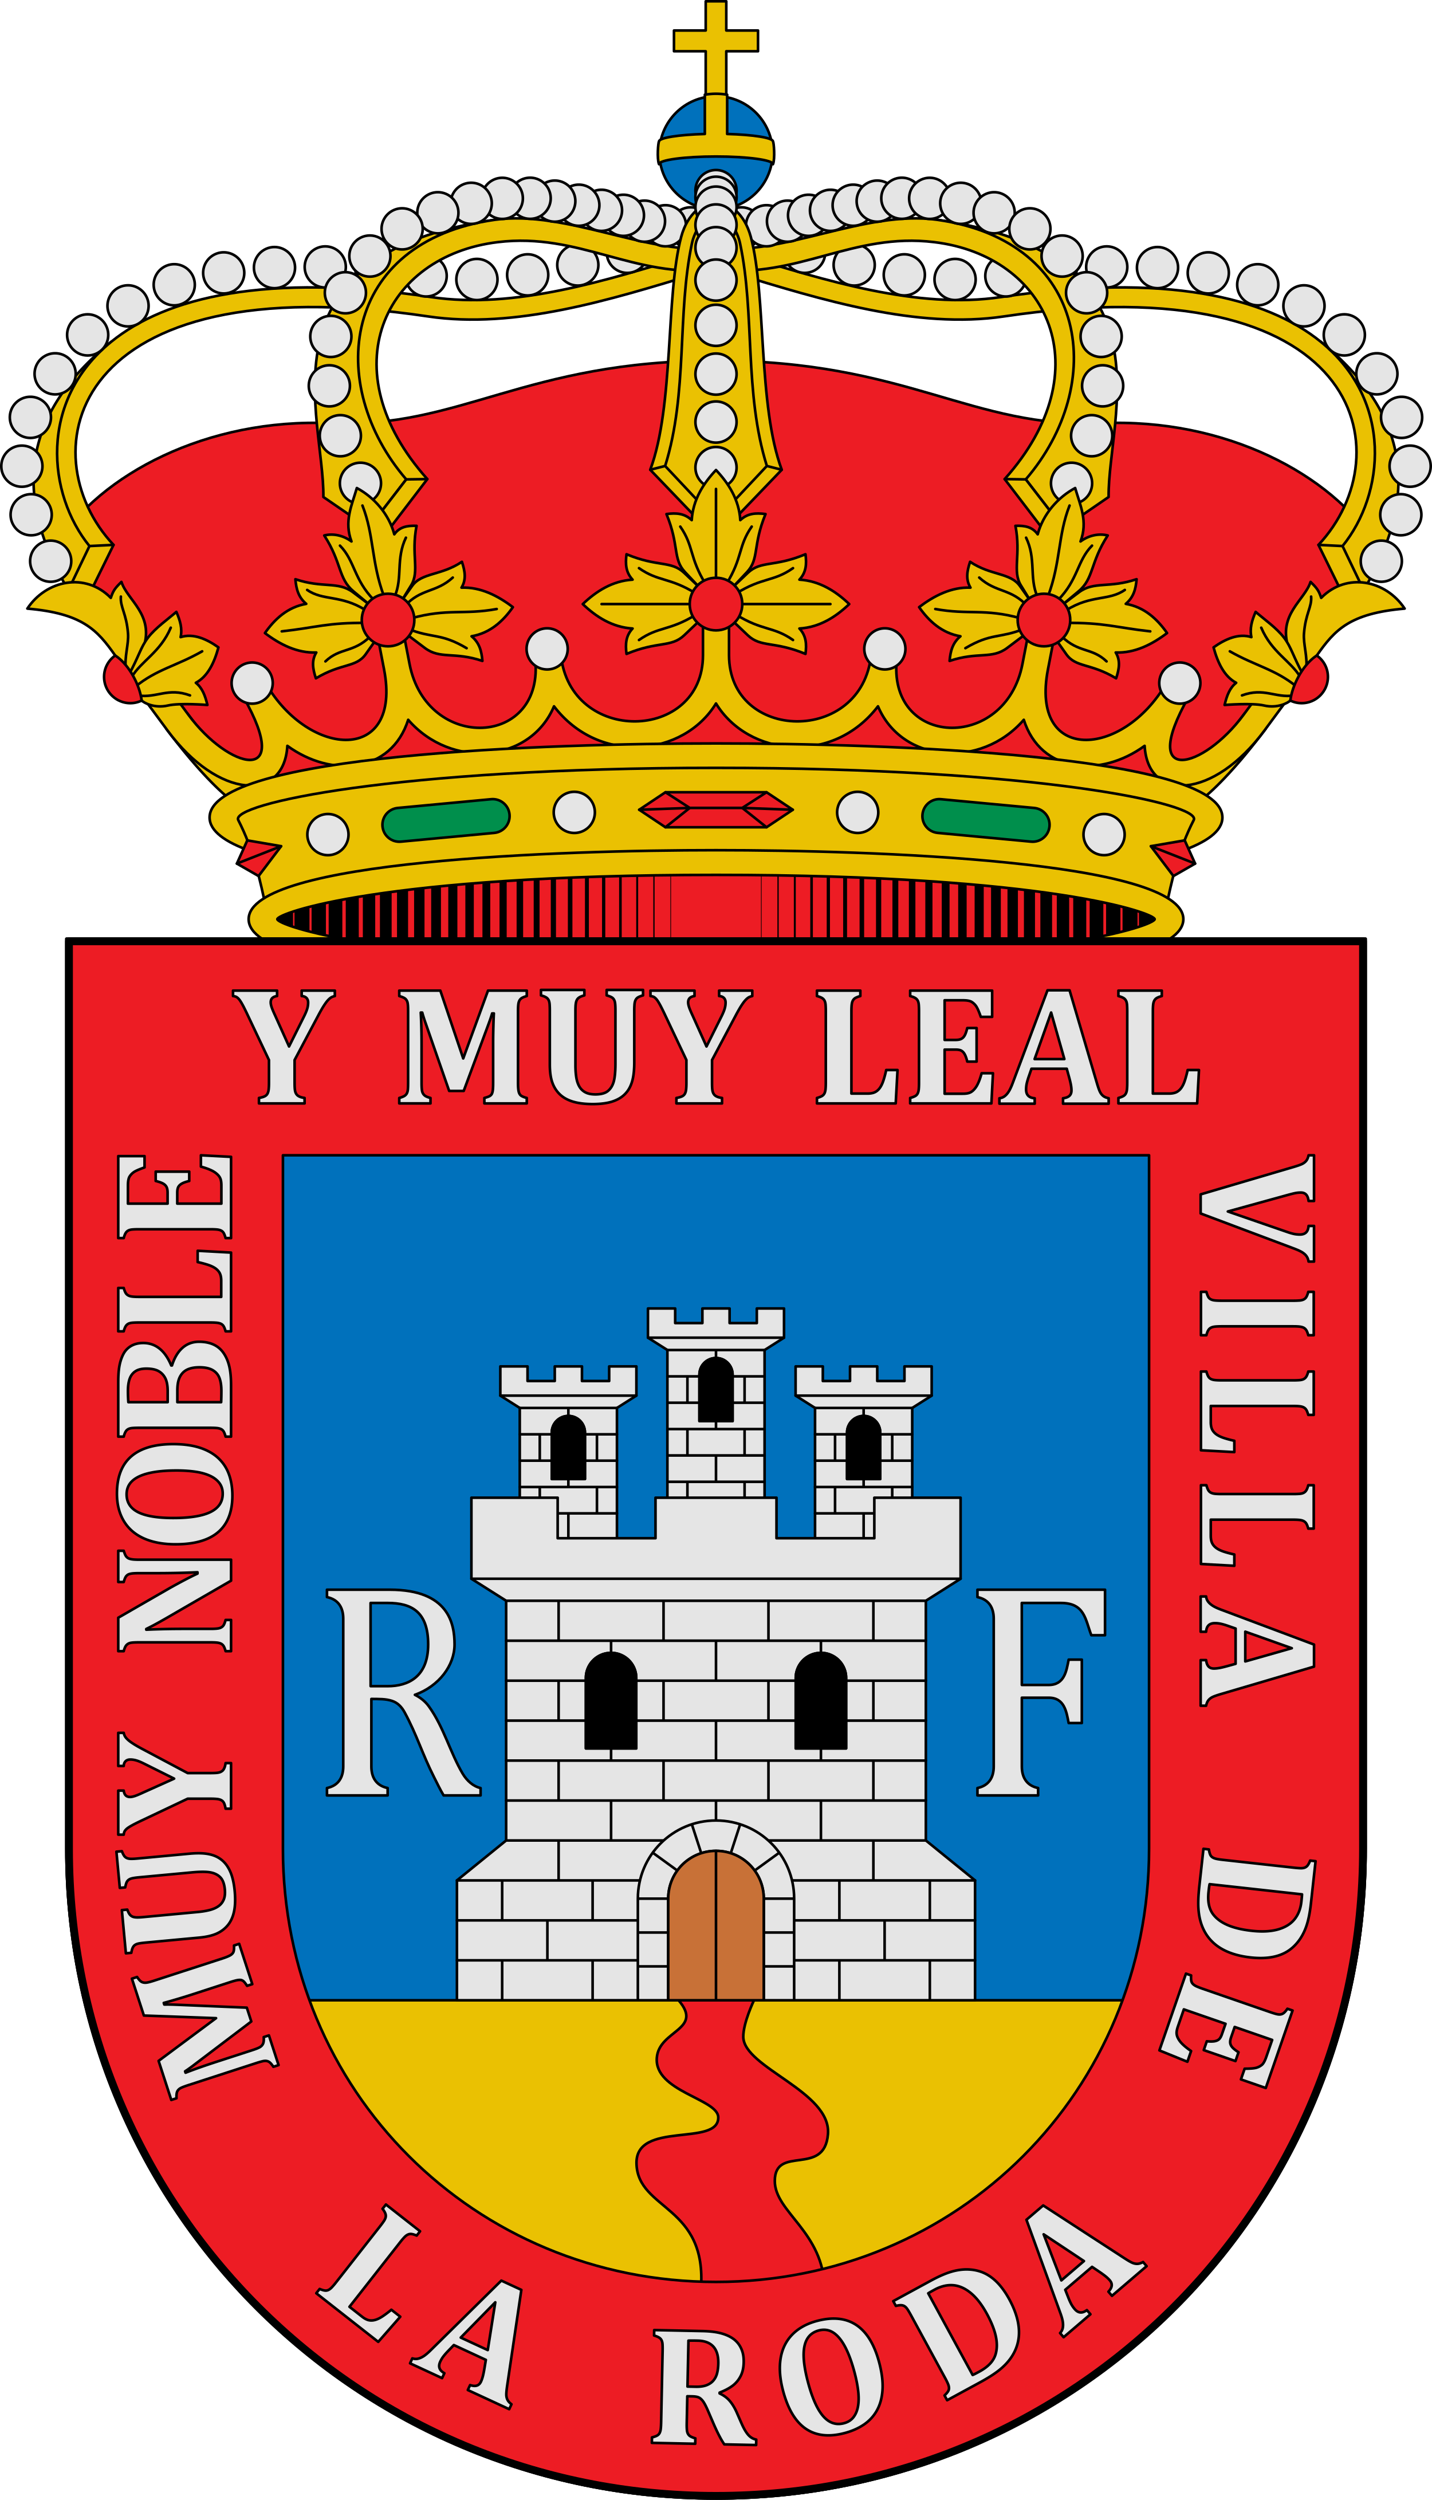 <svg viewBox="0 0 550 960" xmlns="http://www.w3.org/2000/svg"><g stroke="#000" stroke-linecap="round" stroke-linejoin="round"><path d="M448.807 353c0 7.012-38.106 21.271-173.807 21.271S101.193 360.012 101.193 353 139.299 331.729 275 331.729 448.807 345.988 448.807 353z" fill="#ed1c24"/><g fill="none"><path d="M122.422 343.829v18.341" stroke-width="5.5"/><path d="M128.859 342.34v21.319" stroke-width="5.25"/><path d="M135.296 341.363v23.273" stroke-width="5"/><path d="M141.733 340.154v25.692" stroke-width="4.75"/><path d="M148.171 339.084v27.832" stroke-width="4.5"/><path d="M154.608 338.153v29.693" stroke-width="4.25"/><path d="M161.045 337.223v31.553" stroke-width="4"/><path d="M167.482 336.432v33.135" stroke-width="3.75"/><path d="M173.92 335.92v34.159" stroke-width="3.5"/><path d="M180.357 335.316v35.368" stroke-width="3.25"/><path d="M186.794 334.385v37.229" stroke-width="3"/><path d="M193.232 333.873v38.253" stroke-width="2.75"/><path d="M199.669 333.641v38.718" stroke-width="2.5"/><path d="M206.106 333.082v39.834" stroke-width="2.25"/><path d="M212.543 332.617v40.765" stroke-width="2"/><path d="M218.981 332.338v41.323" stroke-width="1.75"/><path d="M225.418 331.92v42.16" stroke-width="1.5"/><path d="M231.855 331.64v42.719" stroke-width="1.25"/><path d="M238.292 330.803v44.394"/><path d="M244.73 330.803v44.394" stroke-width=".75"/><path d="M251.167 330.803v44.394" stroke-width=".5"/><path d="M257.604 330.803v44.394" stroke-width=".25"/><path d="M109.547 348.248v9.502" stroke-width="6"/><path d="M115.984 345.876v14.248" stroke-width="5.75"/><path d="M427.579 343.829v18.341" stroke-width="5.5"/><path d="M421.142 342.34v21.319" stroke-width="5.25"/><path d="M414.704 341.363v23.273" stroke-width="5"/><path d="M408.267 340.154v25.692" stroke-width="4.75"/><path d="M401.83 339.084v27.832" stroke-width="4.5"/><path d="M395.393 338.153v29.693" stroke-width="4.25"/><path d="M388.955 337.223v31.553" stroke-width="4"/><path d="M382.518 336.432v33.135" stroke-width="3.75"/><path d="M376.081 335.92v34.159" stroke-width="3.5"/><path d="M369.643 335.316v35.368" stroke-width="3.25"/><path d="M363.206 334.385v37.229" stroke-width="3"/><path d="M356.769 333.873v38.253" stroke-width="2.75"/><path d="M350.332 333.641v38.718" stroke-width="2.5"/><path d="M343.894 333.082v39.834" stroke-width="2.25"/><path d="M337.457 332.617v40.765" stroke-width="2"/><path d="M331.02 332.338v41.323" stroke-width="1.75"/><path d="M324.583 331.92v42.16" stroke-width="1.5"/><path d="M318.145 331.64v42.719" stroke-width="1.25"/><path d="M311.708 330.803v44.394"/><path d="M305.271 330.803v44.394" stroke-width=".75"/><path d="M298.834 330.803v44.394" stroke-width=".5"/><path d="M292.396 330.803v44.394" stroke-width=".25"/><path d="M440.453 348.248v9.502" stroke-width="6"/><path d="M434.016 345.876v14.248" stroke-width="5.75"/></g><path d="m528.366 209.239-50.536 74.184-46.907 30.986L275 302.664 119.077 314.41 72.17 283.423 21.634 209.24c16.721-26.947 57.82-48.794 105.27-46.713C176.68 164.709 201.522 138.5 275 138.5c73.478 0 98.32 26.21 148.096 24.026 47.45-2.081 88.549 19.766 105.27 46.713z" fill="#ed1c24"/><path d="m511.826 210.012 14.836-37.039-19.41-41.746c34.596 28.124 37.789 59.493 16.5 95.393z" fill="#eac102"/><path d="M320.176 101.76a7.9 7.9 0 1 0 15.8 0 7.9 7.9 0 0 0-15.8 0z" fill="#e5e5e5" fill-rule="evenodd"/><path d="M284.62 97.81c32.416 9.907 67.755 21.055 99.77 16.285 63.616-9.48 101.981.187 122.861 17.133 28.023 22.742 24.554 58.56 8.39 78.47l8.11 16.922-7.625 2.453-9.733-19.818c32.728-34.827 17.772-108.41-120.838-87.734-33.376 4.98-70.105-6.394-103.326-16.547z" fill="#eac102"/><path d="m515.641 209.699-9.248-.444" fill="none"/><path d="M397.676 103.685a7.9 7.9 0 1 0 15.8 0 7.9 7.9 0 0 0-15.8 0zM378.426 105.965a7.9 7.9 0 1 0 15.8 0 7.9 7.9 0 0 0-15.8 0zM301.176 96.896a7.9 7.9 0 1 0 15.8 0 7.9 7.9 0 0 0-15.8 0zM522.63 215.515a7.9 7.9 0 1 0 15.8 0 7.9 7.9 0 0 0-15.8 0zM530.129 197.677a7.9 7.9 0 1 0 15.8 0 7.9 7.9 0 0 0-15.8 0zM533.7 179.03a7.9 7.9 0 1 0 15.8 0 7.9 7.9 0 0 0-15.8 0zM530.426 160.282a7.9 7.9 0 1 0 15.8 0 7.9 7.9 0 0 0-15.8 0zM520.926 143.561a7.9 7.9 0 1 0 15.8 0 7.9 7.9 0 0 0-15.8 0zM508.425 128.614a7.9 7.9 0 1 0 15.8 0 7.9 7.9 0 0 0-15.8 0zM492.925 117.467a7.9 7.9 0 1 0 15.8 0 7.9 7.9 0 0 0-15.8 0zM475.175 109.36a7.9 7.9 0 1 0 15.8 0 7.9 7.9 0 0 0-15.8 0zM456.176 104.8a7.9 7.9 0 1 0 15.8 0 7.9 7.9 0 0 0-15.8 0zM436.676 102.773a7.9 7.9 0 1 0 15.8 0 7.9 7.9 0 0 0-15.8 0zM417.176 102.52a7.9 7.9 0 1 0 15.8 0 7.9 7.9 0 0 0-15.8 0zM358.926 107.333a7.9 7.9 0 1 0 15.8 0 7.9 7.9 0 0 0-15.8 0zM339.426 105.56a7.9 7.9 0 1 0 15.8 0 7.9 7.9 0 0 0-15.8 0z" fill="#e5e5e5" fill-rule="evenodd"/><path d="m408.387 202.806-14.411-18.708 16.443-41.74-8.328-32.714-42.073-25.227c91.89 13.3 65.406 75.463 65.778 106.446z" fill="#eac102"/><path d="m393.976 184.099 14.41 18.707-7.24 1.172-15.273-19.99c37.539-41.954 16.695-85.717-27.063-91.003-31.41-3.794-51.936 13.858-83.81 10.653v-8.59c24.666 3.683 57.293-14.585 85.018-10.631 58.73 8.375 65.202 63.378 33.958 99.682z" fill="#eac102"/><path d="m393.976 184.099-8.103-.111" fill="none"/><path d="M276.85 87.517a7.9 7.9 0 1 0 15.8 0 7.9 7.9 0 0 0-15.8 0z" fill="#e5e5e5" fill-rule="evenodd"/><path d="M286.506 86.7a7.9 7.9 0 1 0 15.8 0 7.9 7.9 0 0 0-15.8 0z" fill="#e5e5e5" fill-rule="evenodd"/><path d="M294.57 84.938a7.9 7.9 0 1 0 15.8 0 7.9 7.9 0 0 0-15.8 0z" fill="#e5e5e5" fill-rule="evenodd"/><path d="M302.662 82.682a7.9 7.9 0 1 0 15.8 0 7.9 7.9 0 0 0-15.8 0zM403.66 185.597a7.9 7.9 0 1 0 15.8 0 7.9 7.9 0 0 0-15.8 0zM411.385 167.328a7.9 7.9 0 1 0 15.8 0 7.9 7.9 0 0 0-15.8 0zM415.603 148.175a7.9 7.9 0 1 0 15.8 0 7.9 7.9 0 0 0-15.8 0zM415.027 129.198a7.9 7.9 0 1 0 15.8 0 7.9 7.9 0 0 0-15.8 0z" fill="#e5e5e5" fill-rule="evenodd"/><path d="M311.086 80.774a7.9 7.9 0 1 0 15.8 0 7.9 7.9 0 0 0-15.8 0z" fill="#e5e5e5" fill-rule="evenodd"/><path d="M319.787 78.808a7.9 7.9 0 1 0 15.8 0 7.9 7.9 0 0 0-15.8 0z" fill="#e5e5e5" fill-rule="evenodd"/><path d="M329.019 77.238a7.9 7.9 0 1 0 15.8 0 7.9 7.9 0 0 0-15.8 0z" fill="#e5e5e5" fill-rule="evenodd"/><path d="M338.484 76.145a7.9 7.9 0 1 0 15.8 0 7.9 7.9 0 0 0-15.8 0z" fill="#e5e5e5" fill-rule="evenodd"/><path d="M349.18 76.177a7.9 7.9 0 1 0 15.8 0 7.9 7.9 0 0 0-15.8 0z" fill="#e5e5e5" fill-rule="evenodd"/><path d="M361.115 78.083a7.9 7.9 0 1 0 15.8 0 7.9 7.9 0 0 0-15.8 0z" fill="#e5e5e5" fill-rule="evenodd"/><path d="M373.928 81.713a7.9 7.9 0 1 0 15.8 0 7.9 7.9 0 0 0-15.8 0z" fill="#e5e5e5" fill-rule="evenodd"/><path d="M387.654 87.894a7.9 7.9 0 1 0 15.8 0 7.9 7.9 0 0 0-15.8 0zM400.035 98.335a7.9 7.9 0 1 0 15.8 0 7.9 7.9 0 0 0-15.8 0zM409.445 112.43a7.9 7.9 0 1 0 15.8 0 7.9 7.9 0 0 0-15.8 0z" fill="#e5e5e5" fill-rule="evenodd"/><path d="m38.174 210.012-14.836-37.039 19.41-41.746C8.153 159.351 4.96 190.72 26.249 226.62z" fill="#eac102"/><path d="M229.824 101.76a7.9 7.9 0 1 1-15.8 0 7.9 7.9 0 0 1 15.8 0z" fill="#e5e5e5" fill-rule="evenodd"/><path d="M265.38 97.81c-32.416 9.907-67.755 21.055-99.77 16.285-63.616-9.48-101.981.187-122.861 17.133-28.023 22.742-24.554 58.56-8.39 78.47l-8.11 16.922 7.625 2.453 9.733-19.818c-32.728-34.827-17.772-108.41 120.838-87.734 33.376 4.98 70.105-6.394 103.326-16.547z" fill="#eac102"/><path d="m34.359 209.699 9.248-.444" fill="none"/><path d="M152.324 103.685a7.9 7.9 0 1 1-15.8 0 7.9 7.9 0 0 1 15.8 0zM171.574 105.965a7.9 7.9 0 1 1-15.8 0 7.9 7.9 0 0 1 15.8 0zM248.824 96.896a7.9 7.9 0 1 1-15.8 0 7.9 7.9 0 0 1 15.8 0zM27.37 215.515a7.9 7.9 0 1 1-15.8 0 7.9 7.9 0 0 1 15.8 0zM19.871 197.677a7.9 7.9 0 1 1-15.8 0 7.9 7.9 0 0 1 15.8 0zM16.3 179.03a7.9 7.9 0 1 1-15.8 0 7.9 7.9 0 0 1 15.8 0zM19.574 160.282a7.9 7.9 0 1 1-15.8 0 7.9 7.9 0 0 1 15.8 0zM29.075 143.561a7.9 7.9 0 1 1-15.8 0 7.9 7.9 0 0 1 15.8 0zM41.575 128.614a7.9 7.9 0 1 1-15.8 0 7.9 7.9 0 0 1 15.8 0zM57.075 117.467a7.9 7.9 0 1 1-15.8 0 7.9 7.9 0 0 1 15.8 0zM74.825 109.36a7.9 7.9 0 1 1-15.8 0 7.9 7.9 0 0 1 15.8 0zM93.824 104.8a7.9 7.9 0 1 1-15.8 0 7.9 7.9 0 0 1 15.8 0zM113.324 102.773a7.9 7.9 0 1 1-15.8 0 7.9 7.9 0 0 1 15.8 0zM132.824 102.52a7.9 7.9 0 1 1-15.8 0 7.9 7.9 0 0 1 15.8 0zM191.074 107.333a7.9 7.9 0 1 1-15.8 0 7.9 7.9 0 0 1 15.8 0zM210.574 105.56a7.9 7.9 0 1 1-15.8 0 7.9 7.9 0 0 1 15.8 0z" fill="#e5e5e5" fill-rule="evenodd"/><path d="m141.613 202.806 14.412-18.708-16.443-41.74 8.327-32.714 42.073-25.227c-91.89 13.3-65.406 75.463-65.778 106.446z" fill="#eac102"/><path d="m156.024 184.099-14.41 18.707 7.24 1.172 15.273-19.99c-37.539-41.954-16.695-85.717 27.063-91.003 31.41-3.794 51.936 13.858 83.81 10.653v-8.59c-24.666 3.683-57.293-14.585-85.018-10.631-58.73 8.375-65.202 63.378-33.958 99.682z" fill="#eac102"/><path d="m156.024 184.099 8.103-.111" fill="none"/><path d="M273.15 87.517a7.9 7.9 0 1 1-15.8 0 7.9 7.9 0 0 1 15.8 0z" fill="#e5e5e5" fill-rule="evenodd"/><path d="M263.494 86.7a7.9 7.9 0 1 1-15.8 0 7.9 7.9 0 0 1 15.8 0z" fill="#e5e5e5" fill-rule="evenodd"/><path d="M255.43 84.938a7.9 7.9 0 1 1-15.8 0 7.9 7.9 0 0 1 15.8 0z" fill="#e5e5e5" fill-rule="evenodd"/><path d="M247.338 82.682a7.9 7.9 0 1 1-15.8 0 7.9 7.9 0 0 1 15.8 0zM146.34 185.597a7.9 7.9 0 1 1-15.8 0 7.9 7.9 0 0 1 15.8 0zM138.615 167.328a7.9 7.9 0 1 1-15.8 0 7.9 7.9 0 0 1 15.8 0zM134.397 148.175a7.9 7.9 0 1 1-15.8 0 7.9 7.9 0 0 1 15.8 0zM134.973 129.198a7.9 7.9 0 1 1-15.8 0 7.9 7.9 0 0 1 15.8 0z" fill="#e5e5e5" fill-rule="evenodd"/><path d="M238.914 80.774a7.9 7.9 0 1 1-15.8 0 7.9 7.9 0 0 1 15.8 0z" fill="#e5e5e5" fill-rule="evenodd"/><path d="M230.213 78.808a7.9 7.9 0 1 1-15.8 0 7.9 7.9 0 0 1 15.8 0z" fill="#e5e5e5" fill-rule="evenodd"/><path d="M220.981 77.238a7.9 7.9 0 1 1-15.8 0 7.9 7.9 0 0 1 15.8 0z" fill="#e5e5e5" fill-rule="evenodd"/><path d="M211.516 76.145a7.9 7.9 0 1 1-15.8 0 7.9 7.9 0 0 1 15.8 0z" fill="#e5e5e5" fill-rule="evenodd"/><path d="M200.82 76.177a7.9 7.9 0 1 1-15.8 0 7.9 7.9 0 0 1 15.8 0z" fill="#e5e5e5" fill-rule="evenodd"/><path d="M188.885 78.083a7.9 7.9 0 1 1-15.8 0 7.9 7.9 0 0 1 15.8 0z" fill="#e5e5e5" fill-rule="evenodd"/><path d="M176.072 81.713a7.9 7.9 0 1 1-15.8 0 7.9 7.9 0 0 1 15.8 0z" fill="#e5e5e5" fill-rule="evenodd"/><path d="M162.346 87.894a7.9 7.9 0 1 1-15.8 0 7.9 7.9 0 0 1 15.8 0zM149.965 98.335a7.9 7.9 0 1 1-15.8 0 7.9 7.9 0 0 1 15.8 0zM140.555 112.43a7.9 7.9 0 1 1-15.8 0 7.9 7.9 0 0 1 15.8 0z" fill="#e5e5e5" fill-rule="evenodd"/><path d="M271.05 46.576v-26.89h-12.19v-7.977h12.19V.5h7.9v11.21h12.19v7.976h-12.19v26.89z" fill="#eac102"/><path d="M296.75 58.699c0 12.012-9.738 21.75-21.75 21.75s-21.75-9.738-21.75-21.75 9.738-21.75 21.75-21.75 21.75 9.738 21.75 21.75z" fill="#0071bc" fill-rule="evenodd"/><path d="M288.36 90.93c6.045 22.576 2.667 64.705 11.894 89.474L275 206.721l-25.254-26.317c9.227-24.77 5.849-66.898 11.893-89.474 2.443-9.123 8.669-13.446 13.361-13.446s10.918 4.323 13.36 13.446z" fill="#eac102"/><path d="M294.533 178.947c-8.811-28.133-4.502-58.325-10.3-85.534-1.017-4.772-4.687-10.83-9.233-10.83s-8.216 6.058-9.233 10.83c-5.798 27.209-1.489 57.401-10.3 85.534L275 199.754zM249.746 180.404l5.721-1.457M300.254 180.404l-5.721-1.457" fill="none"/><path d="M282.9 73.193a7.9 7.9 0 1 1-15.8 0 7.9 7.9 0 0 1 15.8 0z" fill="#e5e5e5" fill-rule="evenodd"/><path d="M282.9 75.749a7.9 7.9 0 1 1-15.8 0 7.9 7.9 0 0 1 15.8 0z" fill="#e5e5e5" fill-rule="evenodd"/><path d="M282.9 79.546a7.9 7.9 0 1 1-15.8 0 7.9 7.9 0 0 1 15.8 0z" fill="#e5e5e5" fill-rule="evenodd"/><path d="M282.9 86.393a7.9 7.9 0 1 1-15.8 0 7.9 7.9 0 0 1 15.8 0zM282.9 179.561a7.9 7.9 0 1 1-15.8 0 7.9 7.9 0 0 1 15.8 0zM282.9 162.074a7.9 7.9 0 1 1-15.8 0 7.9 7.9 0 0 1 15.8 0zM282.9 143.663a7.9 7.9 0 1 1-15.8 0 7.9 7.9 0 0 1 15.8 0z" fill="#e5e5e5" fill-rule="evenodd"/><path d="M282.9 95.12a7.9 7.9 0 1 1-15.8 0 7.9 7.9 0 0 1 15.8 0z" fill="#e5e5e5" fill-rule="evenodd"/><path d="M282.9 107.558a7.9 7.9 0 1 1-15.8 0 7.9 7.9 0 0 1 15.8 0zM282.9 124.934a7.9 7.9 0 1 1-15.8 0 7.9 7.9 0 0 1 15.8 0z" fill="#e5e5e5" fill-rule="evenodd"/><path d="m262.806 220.03 5.956 5.669v12.574l-5.956 5.67c-5.08 4.838-10.105 2.145-22.174 7.186-.494-3.808-.279-6.957 2.327-9.76-7.82-.472-14.05-4.522-19.132-9.383 5.082-4.86 11.313-8.911 19.132-9.382-2.606-2.804-2.821-5.953-2.327-9.76 12.069 5.04 17.092 2.348 22.174 7.185z" fill="#eac102"/><path d="M265.855 231.986h-34.804M267.365 235.997c-10.204 6.364-14.401 4.488-21.944 9.792M267.365 227.975c-10.204-6.364-14.401-4.488-21.944-9.792" fill="none"/><path d="m281.25 225.71 5.635-5.993c4.808-5.111 2.131-10.165 7.142-22.308-3.784-.497-6.915-.28-9.701 2.341-.469-7.867-4.495-14.136-9.326-19.25-4.831 5.114-8.857 11.383-9.326 19.25-2.786-2.621-5.916-2.838-9.701-2.34 5.01 12.142 2.334 17.196 7.142 22.307l5.636 5.993z" fill="#eac102"/><path d="M275 222.786V187.77M271.014 224.305c-6.327-10.267-4.462-14.49-9.733-22.077" fill="none"/><path d="M100.094 302.781c-8.005-3.422-21.735-20.132-28.15-28.812l-8 6c10.376 13.78 18.702 22.454 25.025 27.531 3.161 2.538 5.92 4.24 8.812 5.094zM449.906 302.781c8.005-3.422 21.735-20.132 28.15-28.812l8 6c-10.376 13.78-18.702 22.454-25.025 27.531-3.161 2.538-5.92 4.24-8.812 5.094z" fill="#eac102"/><path d="M280 234.932v16.654c0 33.436 51.184 34.482 54.594-.22.247-2.52 3.022-4.376 5.507-4.075 2.485.301 4.7 2.762 4.399 5.275-4.136 34.496 41.594 36.447 48.188 2.497l3.062-15.77c.494-2.545 3.311-4.337 5.83-3.842s4.476 3.224 3.983 5.77l-3.063 15.8c-7.015 36.192 28.642 34.268 45.344 5.531 1.33-2.287 4.625-3.104 6.875-1.738 2.25 1.365 3.02 4.649 1.719 6.952-19.333 34.199 5.702 27.767 21.218 6.7l11.22-15.232c1.567-2.129 4.912-2.616 7.015-1.028 2.103 1.589 2.586 4.969 1.016 7.095l-11.25 15.232c-19.465 26.355-44.745 27.759-46.032 5.894-16.952 12.366-39.86 10.518-46.406-10.002-16.587 19.124-46.889 16.508-56-5.182-17.393 22.794-49.818 19.27-62.22-1.088-12.4 20.359-44.825 23.882-62.218 1.088-9.112 21.69-39.413 24.306-56 5.182-6.547 20.52-29.454 22.368-46.406 10.002-1.287 21.865-26.567 20.46-46.032-5.894l-11.25-15.232c-1.57-2.126-1.087-5.506 1.016-7.095 2.102-1.588 5.448-1.1 7.016 1.028l11.218 15.232c15.517 21.067 40.552 27.499 21.22-6.7-1.303-2.303-.532-5.587 1.718-6.952 2.25-1.366 5.545-.55 6.875 1.738 16.702 28.737 52.358 30.661 45.344-5.53l-3.063-15.8c-.493-2.547 1.465-5.276 3.983-5.77s5.335 1.296 5.83 3.841l3.062 15.77c6.594 33.95 52.324 31.999 48.188-2.497-.301-2.513 1.913-4.974 4.399-5.275 2.485-.301 5.26 1.555 5.507 4.074 3.41 34.703 54.594 33.657 54.594.221v-16.654c0-2.658 2.35-5.15 5-5.15s5 2.492 5 5.15z" fill="#eac102"/><path d="M275 332.212c-139.816 0-182.57-15.89-182.57-18.265s42.754-18.264 182.57-18.264 182.57 15.89 182.57 18.264c0 2.375-42.754 18.265-182.57 18.265zm-137.886 3.16c-32.556-4.274-56.614-10.995-56.614-21.425 0-24.239 129.945-28.447 194.5-28.447s194.5 4.208 194.5 28.447c0 10.43-24.058 17.151-56.614 21.424z" fill="#eac102" fill-rule="evenodd"/><path d="m171.497 335.372-69.06 14.604c-2.582-12.326-5.021-23.527-10.93-35.053-3.14-6.128 59.775-20.037 183.493-20.037 123.718 0 186.633 13.91 183.493 20.037-5.909 11.526-8.348 22.727-10.93 35.053l-69.06-14.604z" fill="#eac102"/><path d="m90.982 331.652 3.999-8.92 13 2.232-8.665 11.466z" fill="#ed1c24"/><path d="m90.982 331.652 17-6.688" fill="none"/><path d="m152.776 310.281 35.843-3.362c3.585-.336 6.742 2.28 7.079 5.865s-2.28 6.742-5.865 7.078l-35.843 3.362c-3.585.337-6.742-2.28-7.078-5.864s2.279-6.743 5.864-7.079z" fill="#008f4c" fill-rule="evenodd"/><path d="M133.85 320.512a7.9 7.9 0 1 1-15.8 0 7.9 7.9 0 0 1 15.8 0zM228.475 311.984a7.9 7.9 0 1 1-15.8 0 7.9 7.9 0 0 1 15.8 0z" fill="#e5e5e5" fill-rule="evenodd"/><path d="M443.49 353c0 2.212-39.457 17.014-168.49 17.014S106.51 355.212 106.51 353c0-2.212 39.457-17.014 168.49-17.014S443.49 350.788 443.49 353zm11.01 0c0 22.58-119.923 26.5-179.5 26.5S95.5 375.58 95.5 353s119.923-26.5 179.5-26.5 179.5 3.92 179.5 26.5z" fill="#eac102" fill-rule="evenodd"/><path d="M185.284 253.82c-10.867-3.667-16.197-.528-22.11-4.984l-6.706-5.056-2.59-12.524 4.383-6.185c3.722-5.253 11.156-3.942 19.15-9.324 1.244 3.736 1.69 6.887-.159 9.925 7.373-.291 14.01 3.156 19.737 7.492-3.73 5.324-8.697 9.955-15.875 11.183 3 2.533 3.849 5.642 4.17 9.474zM140.48 251.206l4.378-6.214-2.59-12.524-6.7-5.027c-5.77-4.33-11.605-1.431-22.116-5.012.322 3.831 1.17 6.94 4.17 9.472-7.178 1.229-12.139 5.888-15.87 11.212 5.729 4.336 12.36 7.755 19.732 7.464-1.848 3.039-1.403 6.19-.159 9.925 9.922-5.96 15.46-4.05 19.156-9.296z" fill="#eac102"/><path d="M140.902 239.227c-15.109-.181-19.38 1.768-32.686 3.236M140.434 234.318c-9.594-6.003-16.34-3.483-22.457-7.77M142.213 244.416c-6.542 6.41-11.55 4.16-17.225 9.582" fill="none"/><path d="m135.77 227.096 6.478 5.404 11.662-1.219 3.99-6.497c3.373-5.494-.09-11.664 2.094-22.853-3.627-.127-6.496.392-8.552 3.268-2.052-7.769-7.79-14.262-14.39-17.78-1.961 6.735-4.964 12.824-2.053 20.522-3.132-2.333-7.038-3.17-10.46-2.307 6.783 10.442 5.305 16.519 11.231 21.462z" fill="#eac102"/><path d="M151.647 228.938c3.06-7.277.339-14.301 4.252-22.453M143.636 230.44c-7.77-7.896-7.322-15.087-13.062-20.903M147.478 228.987c-4.926-13.19-3.74-23.26-8.27-34.847M155.197 232.993c6.507-7.206 12.167-5.208 18.702-11.188M156.796 241.532c9.341 3.731 12.425 1.464 22.421 7.388M157.92 237.45c14.134-3.888 19.962-1.22 32.86-3.572" fill="none"/><path d="M159.143 238.109c0 5.578-4.522 10.1-10.1 10.1s-10.1-4.522-10.1-10.1 4.522-10.1 10.1-10.1 10.1 4.522 10.1 10.1z" fill="#ed1c24" fill-rule="evenodd"/><path d="M44.242 251.735c-6.907-9.855-12.626-16.184-33.742-18.012 7.224-10.927 22.27-14.09 32.055-4.119.926-2.728 1.496-3.618 4.084-6.138 2.307 7.116 12.581 12.492 8.505 25.234l-4.006 12.522z" fill="#eac102"/><path d="M49.43 259.187c3.809-6.836 4.559-10.59 7.413-14.312 2.85-3.715 7.511-6.979 10.896-9.896 1.485 3.427 2.334 6.421 1.626 9.698 4.89-1.542 9.939.685 14.534 3.931-1.57 5.824-4.09 11.184-8.686 13.606 2.453 1.955 3.564 4.84 4.448 8.518 0 0-10.556-.854-15.151.202-5.249 1.206-9.234-1.049-10.096-1.9z" fill="#eac102"/><path d="M48.319 257.383c-.615-5.211 1.168-9.912.85-14.096-.582-7.654-3.075-10.176-2.745-14.184M52.03 263.672c8.213-6.682 15.732-7.901 25.62-13.545M50.61 259.971c3.591-6.078 10.984-9.466 14.974-18.92M53.178 267.11c7.066.972 11.35-3.148 19.803-.06" fill="none"/><path d="M54.414 269.034a9.931 9.931 0 0 1-4.338 1.006c-5.578 0-10.1-4.522-10.1-10.1 0-3.401 1.69-6.374 4.266-8.205 5.075 3.226 9.386 11.04 10.172 17.299z" fill="#ed1c24" fill-rule="evenodd"/><path d="M364.716 253.82c10.867-3.667 16.197-.528 22.11-4.984l6.706-5.056 2.59-12.524-4.383-6.185c-3.722-5.253-11.156-3.942-19.15-9.324-1.244 3.736-1.69 6.887.159 9.925-7.373-.291-14.01 3.156-19.738 7.492 3.731 5.324 8.698 9.955 15.876 11.183-3 2.533-3.849 5.642-4.17 9.474zM407.732 232.469l6.7-5.028c5.77-4.33 11.605-1.431 22.116-5.012-.322 3.831-1.17 6.94-4.17 9.472 7.178 1.229 12.139 5.888 15.87 11.212-5.729 4.336-12.36 7.755-19.732 7.464 1.848 3.039 1.403 6.19.159 9.925-9.922-5.96-15.46-4.05-19.156-9.296l-4.377-6.214z" fill="#eac102"/><path d="M409.098 239.227c15.109-.181 19.38 1.768 32.686 3.236M409.566 234.318c9.594-6.003 16.34-3.483 22.457-7.77M407.787 244.416c6.542 6.41 11.55 4.16 17.225 9.582" fill="none"/><path d="m396.09 231.281-3.99-6.497c-3.373-5.494.09-11.664-2.094-22.853 3.627-.127 6.496.392 8.552 3.268 2.052-7.769 7.79-14.262 14.39-17.78 1.961 6.735 4.964 12.824 2.053 20.522 3.132-2.333 7.038-3.17 10.46-2.307-6.783 10.442-5.305 16.519-11.231 21.462l-6.478 5.404z" fill="#eac102"/><path d="M398.353 228.938c-3.06-7.277-.339-14.301-4.252-22.453M406.365 230.44c7.769-7.896 7.321-15.087 13.062-20.903M402.522 228.987c4.926-13.19 3.74-23.26 8.27-34.847M394.803 232.993c-6.507-7.206-12.167-5.208-18.702-11.188M393.204 241.532c-9.341 3.731-12.425 1.464-22.421 7.388M392.08 237.45c-14.134-3.888-19.962-1.22-32.86-3.572" fill="none"/><path d="M390.857 238.109c0 5.578 4.522 10.1 10.1 10.1s10.1-4.522 10.1-10.1-4.522-10.1-10.1-10.1-10.1 4.522-10.1 10.1z" fill="#ed1c24" fill-rule="evenodd"/><path d="M505.758 251.735c6.907-9.855 12.626-16.184 33.742-18.012-7.224-10.927-22.27-14.09-32.055-4.119-.926-2.728-1.496-3.618-4.084-6.138-2.307 7.116-12.581 12.492-8.505 25.234l4.005 12.522z" fill="#eac102"/><path d="M500.57 259.187c-3.809-6.836-4.559-10.59-7.413-14.312-2.85-3.715-7.511-6.979-10.896-9.896-1.486 3.427-2.334 6.421-1.626 9.698-4.89-1.542-9.939.685-14.534 3.931 1.57 5.824 4.09 11.184 8.686 13.606-2.453 1.955-3.564 4.84-4.448 8.518 0 0 10.556-.854 15.151.202 5.248 1.206 9.234-1.049 10.096-1.9z" fill="#eac102"/><path d="M501.681 257.383c.615-5.211-1.168-9.912-.85-14.096.582-7.654 3.075-10.176 2.745-14.184M497.97 263.672c-8.213-6.682-15.733-7.901-25.62-13.545M499.39 259.971c-3.591-6.078-10.984-9.466-14.974-18.92M496.822 267.11c-7.066.972-11.35-3.148-19.803-.06" fill="none"/><path d="M495.586 269.034a9.931 9.931 0 0 0 4.338 1.006c5.578 0 10.1-4.522 10.1-10.1 0-3.401-1.69-6.374-4.266-8.205-5.075 3.226-9.386 11.04-10.172 17.299z" fill="#ed1c24" fill-rule="evenodd"/><path d="m287.194 220.03-5.956 5.669v12.574l5.956 5.67c5.08 4.838 10.105 2.145 22.174 7.186.494-3.808.279-6.957-2.327-9.76 7.82-.472 14.05-4.522 19.132-9.383-5.082-4.86-11.313-8.911-19.132-9.382 2.606-2.804 2.821-5.953 2.327-9.76-12.069 5.04-17.092 2.348-22.174 7.185z" fill="#eac102"/><path d="M284.145 231.986h34.804M282.635 235.997c10.204 6.364 14.401 4.488 21.944 9.792M282.635 227.975c10.204-6.364 14.401-4.488 21.944-9.792M278.986 224.305c6.327-10.267 4.462-14.49 9.733-22.077" fill="none"/><path d="M285.1 231.986c0 5.578-4.522 10.1-10.1 10.1s-10.1-4.522-10.1-10.1 4.522-10.1 10.1-10.1 10.1 4.522 10.1 10.1z" fill="#ed1c24" fill-rule="evenodd"/><path d="M218.046 249.192a7.9 7.9 0 1 1-15.8 0 7.9 7.9 0 0 1 15.8 0zM104.753 262.327a7.9 7.9 0 1 1-15.8 0 7.9 7.9 0 0 1 15.8 0zM331.954 249.192a7.9 7.9 0 1 0 15.8 0 7.9 7.9 0 0 0-15.8 0zM445.247 262.327a7.9 7.9 0 1 0 15.8 0 7.9 7.9 0 0 0-15.8 0z" fill="#e5e5e5" fill-rule="evenodd"/><path d="M296.89 63.06c.853-2.15.321-8.43 0-8.731 0-1.43-7.563-2.602-17.598-2.872V36.375c-1.436-.246-2.863-.377-4.292-.377s-2.856.131-4.292.377v15.082c-10.035.27-17.598 1.441-17.598 2.872-.321.302-.853 6.58 0 8.73 0-1.629 9.796-2.958 21.89-2.958s21.89 1.33 21.89 2.958z" fill="#eac102"/><path d="m459.018 331.652-3.999-8.92-13 2.232 8.665 11.466z" fill="#ed1c24"/><path d="m459.018 331.652-17-6.688" fill="none"/><path d="m397.224 310.281-35.843-3.362c-3.585-.336-6.742 2.28-7.079 5.865s2.28 6.742 5.865 7.078l35.843 3.362c3.585.337 6.742-2.28 7.078-5.864s-2.279-6.743-5.864-7.079z" fill="#008f4c" fill-rule="evenodd"/><path d="M416.15 320.512a7.9 7.9 0 1 0 15.8 0 7.9 7.9 0 0 0-15.8 0zM321.525 311.984a7.9 7.9 0 1 0 15.8 0 7.9 7.9 0 0 0-15.8 0z" fill="#e5e5e5" fill-rule="evenodd"/><path d="m255.589 304.248-10.086 6.725 10.086 6.723h38.822l10.086-6.723-10.086-6.725z" fill="#ed1c24"/><path d="m255.589 304.248 9.323 6.018-9.323 7.43" fill="none"/><path d="m245.503 310.973 19.409-.707h20.177l19.408.707" fill="none"/><path d="m294.411 304.248-9.322 6.018 9.322 7.43" fill="none"/></g><g stroke="#000" stroke-linecap="round" stroke-linejoin="round"><path d="M25.5 360.5V710c0 137.8 111.7 249.5 249.5 249.5S524.5 847.8 524.5 710V360.5z" fill="#0071bc"/><path d="M60 768.167h430L275 940z" fill="#eac102"/><path d="M260.62 768.167c9.748 11.369-7.454 11.385-8.347 22.037-1.09 13.012 23.46 15.788 23.595 22.891.22 11.525-31.97 1.127-31.404 17.918.603 17.942 27.29 15.81 24.73 48.155h47.509c-.176-22.065-19.187-29.55-19.123-41.65.074-13.954 19.08-1.464 20.424-17.932 1.34-16.399-32.363-25.486-32.523-37.352-.072-5.379 4.113-14.067 4.113-14.067z" fill="#ed1c24"/><path d="M25.5 360.5V710c0 137.8 111.7 249.5 249.5 249.5S524.5 847.8 524.5 710V360.5zm83.167 83.167V710c0 92.859 73.474 166.333 166.333 166.333S441.333 802.859 441.333 710V443.667z" fill="#ed1c24" fill-rule="evenodd"/></g><g stroke="#000" stroke-linecap="round" stroke-linejoin="round"><path d="M338.073 567.99v-17.835c0-3.536-2.84-6.385-6.368-6.385s-6.369 2.847-6.369 6.385v17.835zm-32.497-43.246h10.451v5.61h10.452v-5.61h10.452v5.61h10.451v-5.61h10.452v11.218l-7.466 4.736v71.913h-37.327v-71.913l-7.465-4.736z" fill="#e5e5e5" fill-rule="evenodd"/><path d="M305.576 535.962h52.257M313.041 540.698h37.327M313.041 571.062h37.327M313.041 581.183h37.327M313.041 550.82h12.295M342.684 550.82v10.12M320.725 550.82v10.12M331.705 540.698v3.072M331.705 567.99v3.072M342.684 571.062v10.121M320.725 571.062v10.121M338.073 550.82h12.295M313.041 560.94h12.295M338.073 560.94h12.295M331.705 581.183v10.122M313.041 591.305h37.327M342.684 591.305v10.121M320.725 591.305v10.121" fill="none"/><path d="M338.073 567.99v-17.835c0-3.536-2.84-6.385-6.368-6.385s-6.369 2.847-6.369 6.385v17.835z" fill-rule="evenodd"/><path d="M224.664 567.99v-17.835c0-3.536-2.84-6.385-6.369-6.385s-6.368 2.847-6.368 6.385v17.835zm-32.497-43.246h10.451v5.61h10.452v-5.61h10.451v5.61h10.452v-5.61h10.451v11.218l-7.465 4.736v71.913h-37.327v-71.913l-7.466-4.736z" fill="#e5e5e5" fill-rule="evenodd"/><path d="M192.167 535.962h52.257M199.632 540.698h37.327M199.632 571.062h37.327M199.632 581.183h37.327M199.632 550.82h12.294M229.275 550.82v10.12M207.315 550.82v10.12M218.295 540.698v3.072M218.295 567.99v3.072M229.275 571.062v10.121M207.315 571.062v10.121M224.664 550.82h12.295M199.632 560.94h12.294M224.664 560.94h12.295M218.295 581.183v10.122M199.632 591.305h37.327M229.275 591.305v10.121M207.315 591.305v10.121" fill="none"/><path d="M224.664 567.99v-17.835c0-3.536-2.84-6.385-6.369-6.385s-6.368 2.847-6.368 6.385v17.835z" fill-rule="evenodd"/><path d="M281.369 545.745v-17.834c0-3.537-2.841-6.385-6.369-6.385s-6.369 2.847-6.369 6.385v17.835zM248.87 502.5h10.452v5.609h10.451v-5.61h10.452v5.61h10.451v-5.61h10.452v11.219l-7.465 4.736v71.912h-37.328v-71.912l-7.465-4.736z" fill="#e5e5e5" fill-rule="evenodd"/><path d="M248.871 513.718h52.258M256.336 518.454h37.328M256.336 548.817h37.328M256.336 558.939h37.328M256.336 528.575h12.295M285.98 528.575v10.121M264.02 528.575v10.121M275 518.454v3.072M275 545.745v3.072M285.98 548.817v10.122M264.02 548.817v10.122M281.369 528.575h12.295M256.336 538.696h12.295M281.369 538.696h12.295M275 558.939v10.121M256.336 569.06h37.328M285.98 569.06v10.121M264.02 569.06v10.121" fill="none"/><path d="M281.369 545.745v-17.834c0-3.537-2.841-6.385-6.369-6.385s-6.369 2.847-6.369 6.385v17.835z" fill-rule="evenodd"/><path d="M324.972 671.444V644.43a9.65 9.65 0 0 0-9.672-9.672 9.65 9.65 0 0 0-9.672 9.672v27.015zm-80.6 0V644.43c0-5.359-4.314-9.672-9.672-9.672s-9.672 4.313-9.672 9.672v27.015zM374.5 768.166V722.14l-18.9-15.342v-92.053l13.341-8.45v-31.128h-33.13v15.564h-37.576v-15.565h-46.47v15.565h-37.577v-15.565h-33.13v31.13l13.342 8.449v92.053l-18.9 15.342v46.026h81.157v-39.022c0-10.162 8.18-18.344 18.343-18.344s18.344 8.182 18.344 18.344v39.022z" fill="#e5e5e5" fill-rule="evenodd"/><path d="M181.059 606.296H368.94M192.87 752.824v15.343M244.372 645.43h61.256M175.5 737.482h69.483M305.017 752.824H374.5M210.242 737.482v15.342M192.87 722.14v15.342M227.612 722.14v15.342M227.612 752.824v15.343M305.628 660.771h-61.256M355.6 676.114H194.4M355.6 691.456H194.4M275 630.087v15.342M315.3 671.444v4.67M275 660.771v15.343M234.7 671.444v4.67M214.55 614.745v15.342M335.45 614.745v15.342M254.85 614.745v15.342M295.15 614.745v15.342M275 691.456v7.67M357.13 752.824v15.343M339.758 737.482v15.342M357.13 722.14v15.342M322.388 722.14v15.342M322.388 752.824v15.343M254.655 706.798H194.4M175.5 722.14h70.15M305.017 737.482H374.5M175.5 752.824h69.483M295.345 706.798H355.6M374.5 722.14h-70.15M244.983 755.159h11.673M244.983 729.144h11.673M293.344 729.144h11.673M250.715 711.5l9.445 6.862M265.724 700.595l3.607 11.102M299.285 711.5l-9.445 6.862M284.276 700.595l-3.607 11.102M244.983 742.151h11.673M293.344 742.151h11.673M293.344 755.159h11.673M244.983 768.166v-39.022c0-16.63 13.388-30.017 30.017-30.017s30.017 13.387 30.017 30.017v39.022M194.4 614.745h161.2M194.4 630.087h161.2M214.55 645.43v15.341M335.45 645.43v15.341M254.85 645.43v15.341M295.15 645.43v15.341M315.3 630.087v4.67M234.7 630.087v4.67M214.55 676.114v15.342M335.45 676.114v15.342M254.85 676.114v15.342M295.15 676.114v15.342M315.3 691.456v15.342M234.7 691.456v15.342M214.55 706.798v15.342M335.45 706.798v15.342M194.4 645.43h30.628M225.028 660.771H194.4M324.972 645.43h30.629M355.6 660.771h-30.628" fill="none"/><path d="M256.656 729.144c0-10.162 8.182-18.344 18.344-18.344s18.344 8.182 18.344 18.344v39.022h-36.688z" fill="#c87137" fill-rule="evenodd"/><path d="M244.372 671.444V644.43c0-5.359-4.314-9.672-9.672-9.672s-9.672 4.313-9.672 9.672v27.015zM324.972 671.444V644.43a9.65 9.65 0 0 0-9.672-9.672 9.65 9.65 0 0 0-9.672 9.672v27.015z" fill-rule="evenodd"/><path d="M275 710.8v57.367" fill="none"/><path d="M164.72 655.314c5.71 7.91 8.263 17.924 12.994 25.848 1.615 2.704 4.081 4.91 6.869 5.502v2.836h-14.199c-1.299-2.182-2.442-4.571-3.69-7.041-4.564-9.028-6.523-16.083-11.303-24.891-1.15-2.12-2.698-3.67-4.768-4.354-2.525-.835-5.002-.725-7.99-.765v25.936c0 4.069 1.746 7.337 6.252 8.28v2.835h-23.302v-2.836c4.506-.942 6.252-4.21 6.252-8.28v-56.769c0-4.069-1.746-7.337-6.252-8.28V610.5h24.16c22.566 0 24.84 13.016 24.84 21.023s-5.905 16.014-15.233 19.341c2.084 1.03 3.951 2.484 5.37 4.45zm-.268-23.79c0-12.586-6.396-15.931-15.55-15.931h-6.568l.02 31.958h6.547c7.714 0 15.551-3.443 15.551-16.028zM392.467 647.077h10.351c6.102 0 6.806-5.572 7.63-9.723h5.05v24.344h-5.05c-.824-4.15-1.528-9.723-7.63-9.723h-10.351v26.41c0 4.069 1.746 7.337 6.252 8.28v2.835h-23.302v-2.836c4.506-.942 6.252-4.21 6.252-8.28v-56.769c0-4.069-1.746-7.337-6.252-8.28V610.5h49v17.479h-5.265c-2.327-6.054-2.505-12.386-11.66-12.386h-15.046z" fill="#e5e5e5"/><g fill="#e5e5e5"><path d="M494.279 473.088c.888.318 1.724.566 2.507.746.783.18 1.608.27 2.476.27 1.036 0 1.83-.27 2.38-.81.55-.539.868-1.37.952-2.49h2.095v13.679h-2.095c-.127-.805-.386-1.487-.777-2.048-.392-.56-.953-1.068-1.682-1.523-.73-.455-1.92-.99-3.571-1.603l-35.42-13.298v-7.332l35.547-10.473c1.587-.466 2.714-.857 3.38-1.175s1.206-.73 1.619-1.237c.412-.508.714-1.217.904-2.127h2.095v17.552h-2.095c-.127-1.1-.434-1.915-.92-2.444-.487-.53-1.174-.794-2.063-.794-.698 0-1.38.064-2.047.19-.667.128-1.73.392-3.19.794l-22.788 6.284zM469.221 509.352c-.74 0-1.428.02-2.063.063-.634.042-1.153.127-1.555.254-.402.127-.74.312-1.015.555-.276.244-.514.577-.715 1s-.375.942-.523 1.555h-2.095v-16.662h2.095c.211.783.439 1.402.682 1.857.244.454.582.793 1.016 1.015.434.222.984.365 1.65.429s1.508.095 2.523.095h27.39a32.34 32.34 0 0 0 2.508-.08c.656-.052 1.2-.19 1.634-.412.434-.222.778-.56 1.032-1.016s.486-1.084.698-1.888h2.095v16.663h-2.095c-.233-.868-.481-1.508-.746-1.92s-.587-.725-.968-.937c-.38-.212-.878-.36-1.492-.444-.613-.085-1.513-.127-2.697-.127zM504.578 543.367h-2.095c-.211-.761-.439-1.364-.682-1.809-.244-.444-.577-.788-1-1.031s-.968-.402-1.634-.476c-.667-.074-1.508-.111-2.524-.111h-31.611v6.157c0 1.227.19 2.211.571 2.952.381.74.968 1.38 1.762 1.92.793.54 1.83 1.005 3.11 1.396 1.28.392 2.481.704 3.603.937v4.348l-12.823-.699v-30.246h2.095c.212.783.444 1.402.698 1.857s.598.793 1.032 1.015c.433.222.984.365 1.65.429s1.508.095 2.523.095h27.327c.994 0 1.83-.027 2.507-.08s1.227-.19 1.65-.412c.424-.222.768-.56 1.032-1.016.265-.455.503-1.084.714-1.888h2.095zM504.578 587.032h-2.095c-.211-.762-.439-1.365-.682-1.81-.244-.444-.577-.788-1-1.03s-.968-.403-1.634-.477c-.667-.074-1.508-.111-2.524-.111h-31.611v6.157c0 1.227.19 2.211.571 2.952.381.74.968 1.38 1.762 1.92.793.54 1.83 1.005 3.11 1.397 1.28.39 2.481.703 3.603.936v4.348l-12.823-.698v-30.247h2.095c.212.783.444 1.402.698 1.857s.598.793 1.032 1.015c.433.223.984.365 1.65.429s1.508.095 2.523.095h27.327c.994 0 1.83-.026 2.507-.08.677-.052 1.227-.19 1.65-.412.424-.222.768-.56 1.032-1.015.265-.455.503-1.085.714-1.889h2.095zM474.57 638.958v-13.552l-3.016-1.047a25.415 25.415 0 0 0-2.46-.73 10.78 10.78 0 0 0-2.523-.286c-2.073 0-3.184 1.1-3.332 3.3h-2.095v-13.552h2.095c.084.783.36 1.471.825 2.063.466.593 1.1 1.132 1.904 1.62s1.957 1.004 3.46 1.554l35.261 13.235v8.474l-35.547 10.474c-1.587.466-2.714.857-3.38 1.174-.667.318-1.206.73-1.619 1.238-.412.508-.714 1.217-.904 2.127h-2.095v-17.52h2.095c.127 1.1.433 1.915.92 2.444.487.529 1.174.793 2.063.793.656 0 1.386-.074 2.19-.222.804-.148 1.82-.391 3.047-.73zm3.713-12.346v11.426l17.868-5.078zM503.475 731.157c-.388 3.512-.985 6.415-1.791 8.71-.807 2.296-1.9 4.294-3.28 5.994-1.379 1.7-2.946 3.022-4.7 3.968-1.753.945-3.738 1.572-5.954 1.881-2.216.31-4.681.314-7.394.015-3.28-.361-6.183-1.07-8.706-2.125-2.524-1.055-4.626-2.453-6.307-4.192-1.511-1.55-2.693-3.378-3.547-5.484-.853-2.106-1.358-4.476-1.514-7.112-.133-2.27-.013-5.1.36-8.485l1.58-14.323 2.082.23c.124.801.283 1.441.475 1.92.192.479.491.852.898 1.12s.938.472 1.593.608c.656.136 1.488.26 2.498.37l27.194 3c.988.108 1.822.174 2.5.195.68.022 1.241-.055 1.686-.229a2.571 2.571 0 0 0 1.137-.896c.312-.424.618-1.023.917-1.8l2.082.23zm-38.887-7.577c-.105.372-.242 1.325-.41 2.86-.256 2.314-.134 4.296.365 5.948.375 1.233.959 2.309 1.752 3.227 1.3 1.527 3.069 2.765 5.306 3.714 2.44 1.035 5.48 1.754 9.118 2.155 3.996.44 7.373.27 10.13-.512s4.87-2.076 6.336-3.883c1.466-1.808 2.348-4.068 2.647-6.781.144-1.304.226-2.242.247-2.815zM486.152 801.858l-9.538-3.3 1.422-4.11c2.128-.003 3.607-.117 4.436-.345a5.734 5.734 0 0 0 2.16-1.1c.612-.505 1.184-1.527 1.716-3.067l2.263-6.538-14.397-4.982-1.37 3.959c-.304.88-.418 1.613-.341 2.199.077.586.348 1.145.814 1.675.466.531 1.257 1.157 2.372 1.88l-1.172 3.389-12.178-4.214 1.173-3.39c1.257.122 2.249.118 2.976-.01.728-.13 1.303-.384 1.726-.764.422-.38.796-1.04 1.121-1.98l1.37-3.959-16.016-5.542-2.252 6.508c-.242.7-.402 1.305-.478 1.816s-.07.995.019 1.451c.088.456.262.925.52 1.406s.562.933.909 1.355.828.908 1.444 1.457c.616.55 1.491 1.222 2.626 2.018l-1.422 4.109-10.75-4.359 10.203-29.483 1.98.685c-.056.81-.044 1.469.037 1.978.081.51.29.94.628 1.292s.81.667 1.42.944 1.393.583 2.353.916l25.854 8.947c.94.325 1.738.573 2.395.745.657.17 1.222.22 1.695.15.472-.072.908-.28 1.307-.623.398-.343.83-.86 1.292-1.551l1.98.685zM52.655 759.224c.648.969 1.21 1.587 1.687 1.855.476.268 1.036.381 1.679.34.642-.043 1.718-.309 3.227-.799l26.112-8.479c1.227-.398 2.179-.774 2.854-1.127.675-.353 1.139-.776 1.39-1.269s.342-1.362.271-2.607l1.992-.647 5.03 15.485-1.993.647c-.53-.807-.94-1.352-1.232-1.635a2.224 2.224 0 0 0-.97-.57c-.353-.096-.842-.093-1.465.01-.623.101-1.618.375-2.987.82L73.46 766.05a225.62 225.62 0 0 1-5.795 1.782c-2.234.658-3.823 1.108-4.768 1.348l.206.634c.883-.02 1.756-.02 2.62 0 .862.02 2.41.08 4.645.177l24.422 1.013 1.725 5.312-21.717 16.463a60.787 60.787 0 0 1-3.704 2.67l.176.544c3.255-1.28 7.147-2.654 11.675-4.124l13.886-4.51c1.489-.483 2.502-.89 3.04-1.22s.93-.77 1.175-1.316c.245-.547.328-1.386.25-2.518l1.992-.647 3.706 11.41-1.993.648c-.443-.68-.855-1.196-1.237-1.55-.382-.355-.81-.577-1.285-.668s-1.031-.06-1.672.093a32.34 32.34 0 0 0-2.409.698l-26.111 8.48c-1.53.496-2.555.901-3.076 1.215-.521.314-.9.721-1.139 1.221-.238.5-.335 1.366-.29 2.597l-1.993.647-4.872-15.002 22.068-16.41-27.724-1.008-4.597-14.158zM53.631 720.925c-1.58.147-2.674.318-3.283.513-.609.194-1.084.51-1.426.945-.342.436-.617 1.248-.825 2.436l-2.086.194-1.295-13.905 2.086-.194c.281.739.564 1.318.847 1.738.284.42.652.726 1.106.917.453.192 1.015.288 1.684.29.67 0 1.51-.045 2.521-.14l19.751-1.838c2.613-.243 4.818-.236 6.617.022 1.798.257 3.339.773 4.622 1.546a10.355 10.355 0 0 1 3.215 3.031c.86 1.248 1.524 2.68 1.993 4.293.47 1.614.799 3.443.989 5.486.278 2.992.203 5.549-.226 7.672s-1.21 3.89-2.344 5.302-2.565 2.512-4.298 3.3-4.011 1.314-6.834 1.577l-20.447 1.903c-.99.093-1.82.196-2.489.312-.669.115-1.204.303-1.605.564-.4.26-.711.629-.933 1.107-.22.477-.4 1.126-.536 1.946l-2.085.194-1.545-16.59 2.086-.195c.312.842.62 1.457.92 1.843.302.386.652.667 1.051.842.4.176.908.277 1.527.305s1.518-.014 2.698-.124l20.857-1.942c1.664-.154 3.171-.401 4.52-.74s2.49-.831 3.417-1.48 1.609-1.494 2.043-2.534c.435-1.039.58-2.338.434-3.897-.2-2.15-.78-3.71-1.742-4.683s-2.237-1.603-3.826-1.891c-1.589-.288-3.921-.288-6.997-.002zM72.082 680.923h8.697c1.121 0 1.973-.032 2.555-.095.581-.064 1.052-.18 1.412-.35s.65-.375.873-.618.423-.582.603-1.016c.18-.434.322-1.02.428-1.761h2.095v17.52H86.65c-.148-.868-.338-1.561-.571-2.08-.233-.518-.571-.904-1.016-1.158-.444-.254-1.01-.418-1.698-.492s-1.55-.111-2.586-.111h-8.697l-18.154 8.601c-1.545.74-2.687 1.322-3.428 1.746-.867.486-1.491.904-1.872 1.253-.381.35-.646.672-.794.968-.148.296-.254.71-.317 1.238h-2.095v-16.916h2.095c.211 1.629 1.016 2.443 2.412 2.443.55 0 1.206-.132 1.968-.396.762-.265 1.777-.693 3.047-1.286l11.933-5.363-11.648-5.809c-1.163-.57-2.131-.968-2.904-1.19a8.298 8.298 0 0 0-2.3-.333c-.762 0-1.36.217-1.794.65-.434.434-.672 1.043-.714 1.826h-2.095v-12.727h2.095c.127.57.302 1.042.524 1.412.222.37.57.778 1.047 1.222.476.444 1.19.973 2.142 1.587.953.613 2.19 1.322 3.714 2.126zM45.422 595.547h2.095c.275.846.508 1.444.698 1.793.19.35.444.646.762.889.317.243.799.428 1.444.555.645.127 1.634.19 2.967.19h35.357v8.062l-24.693 14.282c-3.343 1.926-5.967 3.344-7.87 4.253v.286c4.548-.212 9.351-.317 14.408-.317h10.22c1.587 0 2.698-.08 3.333-.238.634-.159 1.137-.445 1.507-.857s.704-1.19 1-2.333h2.095v11.997H86.65c-.211-.783-.444-1.402-.698-1.857s-.598-.793-1.032-1.015c-.433-.222-.978-.365-1.634-.429s-1.481-.095-2.476-.095H53.357c-1.587 0-2.682.069-3.285.206a2.876 2.876 0 0 0-1.508.857c-.402.434-.75 1.212-1.047 2.333h-2.095v-12.854l19.52-11.235c1.226-.699 2.887-1.608 4.982-2.73s4.073-2.116 5.935-2.983v-.508c-5.057.233-10.58.35-16.567.35h-5.903c-1.376 0-2.37.052-2.984.158s-1.079.27-1.396.492a2.699 2.699 0 0 0-.794.888c-.211.37-.444.99-.698 1.857h-2.095zM89.253 574.361c0 6.221-1.82 10.892-5.46 14.013-3.639 3.12-9.087 4.681-16.345 4.681-4.76 0-8.828-.756-12.203-2.269-3.375-1.513-5.94-3.74-7.696-6.68-1.757-2.942-2.635-6.444-2.635-10.506 0-6.327 1.815-11.077 5.443-14.25 3.63-3.174 9.02-4.761 16.171-4.761 4 0 7.432.47 10.3 1.412s5.22 2.28 7.061 4.015c1.84 1.735 3.195 3.814 4.063 6.237s1.3 5.125 1.3 8.109zm-22.661 8.602c6.39 0 11.145-.767 14.266-2.301 3.12-1.534 4.681-3.878 4.681-7.03 0-1.63-.439-3.016-1.317-4.158s-2.105-2.068-3.681-2.777-3.444-1.217-5.602-1.524-4.528-.46-7.11-.46c-4.21 0-7.738.333-10.584 1-2.846.666-4.994 1.672-6.443 3.015-1.45 1.344-2.174 3.063-2.174 5.158 0 3.068 1.465 5.347 4.396 6.84s7.453 2.237 13.568 2.237zM66.052 524.39c.931-2.963 2.28-5.222 4.047-6.777 1.766-1.555 3.888-2.333 6.363-2.333 2.116 0 3.957.355 5.523 1.064 1.565.708 2.85 1.788 3.856 3.237 1.005 1.45 1.74 3.153 2.206 5.11s.698 4.449.698 7.474v19.551H86.65c-.212-.783-.439-1.402-.682-1.857a2.353 2.353 0 0 0-1.016-1.015c-.434-.223-.984-.365-1.65-.429s-1.508-.095-2.524-.095H53.42c-.994 0-1.83.026-2.507.08-.677.052-1.227.19-1.65.412-.424.222-.768.56-1.032 1.016-.264.454-.503 1.084-.714 1.888h-2.095v-20.789c0-2.37.117-4.305.35-5.808.317-1.989.867-3.713 1.65-5.173a7.599 7.599 0 0 1 2.983-3.079c1.29-.74 2.825-1.11 4.602-1.11 4.782 0 8.369 2.877 10.76 8.632zm-1.65 9.87c0-2.116-.307-3.777-.92-4.983-.614-1.206-1.487-2.121-2.62-2.745s-2.692-.937-4.68-.937c-1.757 0-3.148.339-4.174 1.016-1.026.677-1.762 1.64-2.206 2.888-.444 1.248-.667 2.804-.667 4.666 0 1.48.053 2.92.16 4.316h15.107zm20.534 4.221c.064-1.248.095-2.687.095-4.316 0-2.01-.248-3.666-.745-4.967-.498-1.302-1.365-2.312-2.603-3.031s-2.936-1.08-5.094-1.08c-1.523 0-2.83.191-3.92.572-1.09.38-1.967.952-2.634 1.714-.666.761-1.153 1.671-1.46 2.73-.307 1.057-.46 2.38-.46 3.966v4.412zM45.422 494.617h2.095c.211.762.439 1.365.682 1.809.244.444.577.788 1 1.032s.968.401 1.635.476c.666.074 1.507.11 2.523.11h31.611v-6.157c0-1.227-.19-2.21-.571-2.951-.381-.74-.968-1.38-1.762-1.92-.793-.54-1.83-1.005-3.11-1.397a40.617 40.617 0 0 0-3.602-.936v-4.348l12.822.698v30.246H86.65c-.211-.782-.444-1.401-.698-1.856s-.598-.794-1.031-1.016c-.434-.222-.984-.365-1.65-.428s-1.508-.096-2.524-.096H53.42c-.994 0-1.83.027-2.507.08-.677.053-1.227.19-1.65.412-.424.223-.767.561-1.032 1.016-.264.455-.502 1.084-.714 1.888h-2.095zM45.422 443.984h10.093v4.349c-2.01.698-3.37 1.29-4.079 1.777a5.735 5.735 0 0 0-1.682 1.745c-.412.678-.619 1.83-.619 3.46v6.919H64.37v-4.19c0-.93-.132-1.66-.397-2.19-.264-.528-.703-.968-1.317-1.317s-1.566-.682-2.856-1v-3.586h12.885v3.587c-1.227.296-2.163.624-2.808.983s-1.106.789-1.381 1.286c-.275.497-.413 1.243-.413 2.237v4.19h16.949v-6.887c0-.74-.048-1.365-.143-1.873-.095-.508-.26-.963-.492-1.365s-.55-.788-.952-1.158a8.407 8.407 0 0 0-1.302-.984c-.465-.286-1.079-.587-1.84-.904s-1.81-.667-3.142-1.048v-4.348l11.584.603v31.199H86.65c-.211-.783-.439-1.402-.682-1.857a2.353 2.353 0 0 0-1.016-1.016c-.434-.222-.984-.365-1.65-.428s-1.508-.095-2.523-.095H53.42c-.994 0-1.83.026-2.507.079-.677.053-1.227.19-1.65.413-.424.222-.768.56-1.032 1.015-.264.455-.503 1.085-.714 1.889h-2.095zM113.145 407.082v8.697c0 1.121.032 1.973.095 2.554.064.582.18 1.053.35 1.413s.375.65.618.873.582.423 1.016.603c.434.18 1.02.322 1.761.428v2.095h-17.52v-2.095c.868-.148 1.561-.338 2.08-.571.518-.233.904-.571 1.158-1.016s.418-1.01.492-1.698c.074-.687.111-1.55.111-2.586v-8.697l-8.6-18.154c-.742-1.545-1.323-2.687-1.747-3.428-.486-.867-.904-1.491-1.253-1.872-.35-.381-.672-.646-.968-.794-.296-.148-.709-.254-1.238-.317v-2.095h16.916v2.095c-1.629.211-2.443 1.015-2.443 2.412 0 .55.132 1.206.396 1.968.265.761.693 1.777 1.286 3.047l5.363 11.933 5.809-11.648c.57-1.164.968-2.132 1.19-2.904.222-.772.333-1.54.333-2.3 0-.763-.217-1.36-.65-1.794-.434-.434-1.043-.672-1.826-.714v-2.095h12.728v2.095c-.572.127-1.043.301-1.413.524-.37.222-.777.57-1.222 1.047-.444.476-.973 1.19-1.587 2.142-.613.952-1.322 2.19-2.126 3.714zM202.32 382.517c-1.122.317-1.884.661-2.286 1.031-.402.37-.682.868-.841 1.492-.159.624-.238 1.73-.238 3.317v27.453c0 1.291.063 2.312.19 3.063.127.751.386 1.322.778 1.714.391.391 1.19.746 2.396 1.063v2.095h-16.281v-2.095c.93-.254 1.576-.476 1.935-.666s.64-.44.842-.746c.2-.307.349-.773.444-1.397s.143-1.655.143-3.094v-15.552c0-1.714.031-3.735.095-6.062.063-2.327.127-3.978.19-4.951h-.666a57.368 57.368 0 0 1-.81 2.491c-.285.815-.82 2.27-1.602 4.364l-8.506 22.915h-5.586l-8.95-25.74a60.751 60.751 0 0 1-1.397-4.348h-.571c.211 3.491.317 7.617.317 12.378v14.6c0 1.566.074 2.655.222 3.269.149.613.445 1.121.89 1.523.443.402 1.216.74 2.316 1.016v2.094h-11.997v-2.094c.783-.212 1.402-.445 1.857-.698s.798-.593 1.031-1.016c.233-.423.376-.963.429-1.619.053-.656.079-1.491.08-2.507v-27.454c0-1.608-.07-2.708-.207-3.3-.138-.593-.408-1.08-.81-1.46-.402-.381-1.195-.74-2.38-1.08v-2.094h15.774l8.791 26.057 9.522-26.057h14.885zM236.375 388.135c0-1.587-.07-2.693-.207-3.317-.137-.624-.407-1.127-.81-1.508-.401-.38-1.184-.73-2.348-1.047v-2.095h13.965v2.095c-.762.211-1.365.439-1.809.682a2.472 2.472 0 0 0-1.016 1.016c-.232.434-.38.984-.444 1.65a27.423 27.423 0 0 0-.095 2.523v19.837c0 2.623-.212 4.819-.635 6.585s-1.079 3.254-1.968 4.46a10.352 10.352 0 0 1-3.316 2.92c-1.323.74-2.81 1.27-4.46 1.586-1.65.318-3.501.477-5.554.477-3.004 0-5.543-.313-7.617-.937s-3.761-1.566-5.062-2.824c-1.302-1.26-2.264-2.788-2.889-4.587s-.936-4.115-.936-6.95v-20.535c0-.994-.026-1.83-.08-2.507s-.19-1.228-.412-1.65a2.571 2.571 0 0 0-1.015-1.032c-.455-.265-1.085-.503-1.889-.714v-2.095h16.663v2.095c-.868.232-1.508.481-1.92.746s-.725.587-.937.968c-.211.38-.36.878-.444 1.491-.085.614-.127 1.513-.127 2.698v20.947c0 1.672.106 3.195.317 4.57s.598 2.556 1.159 3.54a5.735 5.735 0 0 0 2.333 2.269c.994.529 2.274.793 3.84.793 2.158 0 3.766-.434 4.824-1.301s1.804-2.079 2.238-3.634c.433-1.555.65-3.877.65-6.967zM273.476 407.082v8.697c0 1.121.032 1.973.096 2.554.063.582.18 1.053.349 1.413s.375.65.619.873.581.423 1.015.603c.434.18 1.021.322 1.762.428v2.095h-17.52v-2.095c.868-.148 1.56-.338 2.08-.571.518-.233.904-.571 1.158-1.016.254-.444.418-1.01.492-1.698s.11-1.55.11-2.586v-8.697l-8.6-18.154c-.741-1.545-1.323-2.687-1.746-3.428-.487-.867-.905-1.491-1.254-1.872s-.672-.646-.968-.794c-.296-.148-.708-.254-1.237-.317v-2.095h16.916v2.095c-1.63.211-2.444 1.015-2.444 2.412 0 .55.132 1.206.397 1.968.264.761.693 1.777 1.285 3.047l5.364 11.933 5.808-11.648c.571-1.164.968-2.132 1.19-2.904.222-.772.334-1.54.334-2.3 0-.763-.217-1.36-.651-1.794-.434-.434-1.042-.672-1.825-.714v-2.095h12.727v2.095c-.571.127-1.042.301-1.412.524-.37.222-.778.57-1.222 1.047-.445.476-.973 1.19-1.587 2.142s-1.323 2.19-2.127 3.714zM330.437 380.422v2.095c-.762.211-1.365.439-1.81.682a2.607 2.607 0 0 0-1.031 1c-.243.423-.402.968-.476 1.634-.074.667-.111 1.508-.111 2.524v31.611h6.157c1.227 0 2.211-.19 2.952-.571.74-.381 1.38-.968 1.92-1.762.54-.793 1.005-1.83 1.396-3.11.392-1.28.704-2.481.937-3.603h4.348l-.698 12.823h-30.247v-2.095c.783-.212 1.402-.444 1.857-.698s.793-.598 1.015-1.032c.222-.433.365-.984.429-1.65s.095-1.508.095-2.523V388.42c0-.994-.027-1.83-.08-2.507-.052-.677-.19-1.227-.412-1.65a2.571 2.571 0 0 0-1.016-1.032c-.454-.265-1.084-.503-1.888-.714v-2.095zM381.06 380.422v10.093h-4.349c-.698-2.01-1.29-3.37-1.777-4.078a5.735 5.735 0 0 0-1.746-1.683c-.677-.412-1.83-.618-3.46-.618h-6.919v15.234H367c.931 0 1.661-.132 2.19-.397.529-.264.968-.703 1.317-1.317s.683-1.566 1-2.856h3.586v12.885h-3.586c-.296-1.227-.624-2.163-.984-2.808s-.788-1.106-1.285-1.381c-.498-.275-1.244-.413-2.238-.413h-4.19v16.949h6.888c.74 0 1.364-.048 1.872-.143.508-.095.963-.26 1.365-.492.402-.233.788-.55 1.159-.952.37-.402.698-.836.983-1.302.286-.465.588-1.079.905-1.84s.666-1.81 1.047-3.143h4.348l-.602 11.585h-31.2v-2.095c.784-.211 1.403-.439 1.858-.682a2.353 2.353 0 0 0 1.015-1.016c.222-.434.365-.984.429-1.65s.095-1.508.095-2.523V388.42c0-.994-.027-1.83-.08-2.507-.052-.677-.19-1.227-.412-1.65a2.571 2.571 0 0 0-1.016-1.032c-.455-.264-1.084-.502-1.888-.714v-2.095zM409.719 410.43h-13.553l-1.047 3.016c-.296.846-.54 1.666-.73 2.46a10.78 10.78 0 0 0-.286 2.523c0 2.073 1.1 3.184 3.301 3.332v2.095h-13.552v-2.095c.783-.084 1.47-.36 2.063-.825s1.132-1.1 1.619-1.904 1.005-1.957 1.555-3.46l13.235-35.261h8.474l10.473 35.547c.466 1.587.857 2.714 1.175 3.38s.73 1.206 1.238 1.619c.507.412 1.216.714 2.126.904v2.095h-17.52v-2.095c1.1-.127 1.915-.434 2.444-.92.53-.487.794-1.174.794-2.063 0-.656-.074-1.386-.222-2.19s-.392-1.82-.73-3.047zm-12.346-3.713h11.425l-5.078-17.868zM446.218 380.422v2.095c-.762.211-1.365.439-1.81.682a2.607 2.607 0 0 0-1.03 1c-.244.423-.403.968-.477 1.634-.074.667-.111 1.508-.111 2.524v31.611h6.157c1.227 0 2.211-.19 2.952-.571.74-.381 1.38-.968 1.92-1.762.54-.793 1.005-1.83 1.397-3.11.391-1.28.703-2.481.936-3.603h4.348l-.698 12.823h-30.247v-2.095c.783-.212 1.402-.444 1.857-.698s.793-.598 1.016-1.032c.222-.433.365-.984.428-1.65s.095-1.508.095-2.523V388.42c0-.994-.026-1.83-.08-2.507-.052-.677-.19-1.227-.412-1.65a2.571 2.571 0 0 0-1.015-1.032c-.455-.265-1.085-.503-1.889-.714v-2.095zM161.333 856.885l-1.293 1.648c-.73-.304-1.345-.497-1.844-.58a2.608 2.608 0 0 0-1.43.15c-.452.182-.913.513-1.383.992s-1.018 1.117-1.645 1.916l-19.517 24.867 4.844 3.801c.965.758 1.857 1.216 2.675 1.373.817.158 1.683.091 2.598-.2s1.92-.82 3.018-1.584a40.592 40.592 0 0 0 2.961-2.256l3.42 2.684-8.465 9.656-23.794-18.674 1.294-1.648c.746.317 1.377.516 1.891.597.515.081.994.02 1.436-.184s.895-.549 1.356-1.034a27.47 27.47 0 0 0 1.633-1.926l16.871-21.497c.614-.782 1.11-1.456 1.486-2.021s.608-1.083.694-1.553c.087-.47.033-.95-.162-1.439-.194-.489-.543-1.065-1.045-1.727l1.294-1.648zM186.609 906.264l-12.3-5.692-2.216 2.297a25.397 25.397 0 0 0-1.696 1.926 10.78 10.78 0 0 0-1.318 2.17c-.871 1.881-.34 3.352 1.596 4.41l-.88 1.901-12.3-5.691.88-1.901a3.956 3.956 0 0 0 2.22.117c.732-.174 1.489-.523 2.268-1.048.78-.526 1.734-1.355 2.864-2.487l26.82-26.442 7.691 3.559-5.424 36.659c-.244 1.635-.362 2.822-.354 3.56.008.739.156 1.402.444 1.99.287.587.804 1.158 1.55 1.713l-.88 1.901-15.9-7.358.88-1.9c1.052.346 1.92.41 2.604.19s1.214-.732 1.587-1.539c.275-.595.515-1.288.718-2.08.203-.792.41-1.816.617-3.072zm-9.645-8.555 10.37 4.799 2.895-18.35zM267.024 938.485l-16.659-.346.044-2.094c.787-.195 1.41-.41 1.87-.644.46-.233.806-.565 1.037-.994.23-.429.385-.976.462-1.641.078-.665.127-1.505.148-2.52l.568-27.353c.02-.994.011-1.83-.028-2.509-.039-.678-.165-1.23-.378-1.658s-.545-.779-.994-1.053-1.074-.524-1.873-.753l.043-2.094 18.5.384c2.496.052 4.613.27 6.35.656 1.739.385 3.256.95 4.553 1.697a9.548 9.548 0 0 1 2.746 2.295c.743.915 1.308 1.974 1.696 3.178s.565 2.6.532 4.186c-.043 2.073-.445 3.842-1.206 5.308-.76 1.466-1.77 2.677-3.027 3.635s-2.933 1.85-5.024 2.674l-.007.317c1.551.71 2.828 1.64 3.83 2.794 1.003 1.153 1.899 2.605 2.688 4.357l1.91 4.357c.848 1.944 1.701 3.406 2.56 4.386.857.981 1.887 1.59 3.088 1.826l-.043 2.095-12.217-.254c-1.192-1.718-2.525-4.264-4-7.638l-2.362-5.478c-.707-1.623-1.318-2.778-1.833-3.466s-1.05-1.165-1.605-1.43c-.556-.266-1.415-.41-2.579-.435l-1.84-.038-.212 10.217c-.033 1.587.018 2.699.153 3.337.135.637.41 1.151.825 1.54s1.19.745 2.327 1.065zm-2.606-39.608-.366 17.642 3.141.066c1.692.035 3.093-.164 4.203-.596 1.11-.432 1.995-1.048 2.657-1.85.662-.8 1.126-1.748 1.392-2.843s.413-2.299.44-3.61c.06-2.877-.572-5.049-1.896-6.516-1.324-1.466-3.319-2.227-5.984-2.282-1.82-.038-3.015-.042-3.587-.011zM324.37 934.38c-6.015 1.585-10.995 1.016-14.94-1.707s-6.844-7.595-8.693-14.613c-1.214-4.603-1.519-8.73-.916-12.378.603-3.65 2.102-6.698 4.499-9.146 2.396-2.447 5.559-4.189 9.487-5.224 6.118-1.613 11.173-1.069 15.167 1.631 3.994 2.7 6.902 7.508 8.725 14.424 1.019 3.867 1.439 7.306 1.259 10.319s-.874 5.63-2.083 7.851-2.873 4.062-4.995 5.518-4.625 2.565-7.51 3.325zm-14.092-19.72c1.628 6.178 3.582 10.581 5.86 13.208s4.943 3.539 7.992 2.735c1.575-.415 2.803-1.193 3.684-2.333s1.464-2.563 1.748-4.268.298-3.64.045-5.805c-.253-2.165-.709-4.496-1.367-6.992-1.073-4.071-2.294-7.398-3.664-9.98-1.37-2.582-2.89-4.403-4.558-5.462-1.668-1.06-3.515-1.322-5.541-.788-2.967.782-4.798 2.78-5.493 5.994-.696 3.214-.265 7.777 1.294 13.69zM357.58 875.82c3.105-1.687 5.829-2.856 8.174-3.505 2.344-.649 4.608-.893 6.791-.731 2.184.161 4.164.692 5.942 1.591 1.778.9 3.427 2.171 4.946 3.814 1.52 1.642 2.931 3.662 4.236 6.06 1.577 2.9 2.653 5.687 3.228 8.36.575 2.674.629 5.198.161 7.572-.41 2.125-1.235 4.14-2.476 6.043s-2.898 3.672-4.972 5.305c-1.789 1.407-4.179 2.923-7.172 4.551l-12.658 6.884-1-1.84c.586-.56 1.02-1.055 1.304-1.486s.42-.89.407-1.378c-.012-.487-.15-1.038-.412-1.654a27.46 27.46 0 0 0-1.122-2.262l-13.07-24.034c-.476-.874-.898-1.596-1.268-2.165s-.754-.987-1.151-1.253c-.398-.266-.86-.406-1.385-.42s-1.193.076-2 .274l-1.001-1.84zm15.992 36.247c.365-.126 1.226-.558 2.583-1.296 2.044-1.112 3.602-2.344 4.673-3.697.798-1.013 1.347-2.106 1.648-3.281.51-1.94.516-4.099.018-6.477-.544-2.594-1.69-5.5-3.44-8.715-1.92-3.532-3.989-6.206-6.206-8.023s-4.485-2.812-6.806-2.982-4.68.395-7.078 1.7c-1.152.626-1.97 1.095-2.451 1.405zM419.436 870.543l-10.296 8.812 1.165 2.972c.326.835.674 1.617 1.045 2.343.371.727.846 1.428 1.424 2.103 1.348 1.575 2.906 1.704 4.674.385l1.363 1.592-10.296 8.812-1.363-1.591c.54-.574.884-1.23 1.031-1.969s.145-1.572-.009-2.5c-.153-.926-.509-2.14-1.068-3.639l-12.873-35.394 6.438-5.51 31.07 20.195c1.386.903 2.416 1.504 3.09 1.804.675.3 1.34.442 1.994.425s1.388-.249 2.204-.695l1.362 1.591-13.31 11.392-1.362-1.591c.753-.812 1.172-1.575 1.258-2.289.085-.714-.161-1.408-.739-2.083a12.193 12.193 0 0 0-1.593-1.52c-.635-.514-1.48-1.127-2.535-1.84zm-11.794 5.207 8.68-7.43-15.477-10.273z"/></g></g><path d="M26.5 361.5V710c0 137.8 110.7 248.5 248.5 248.5S523.5 847.8 523.5 710V361.5z" fill="none" stroke="#000" stroke-linecap="round" stroke-linejoin="round" stroke-width="3"/></svg>